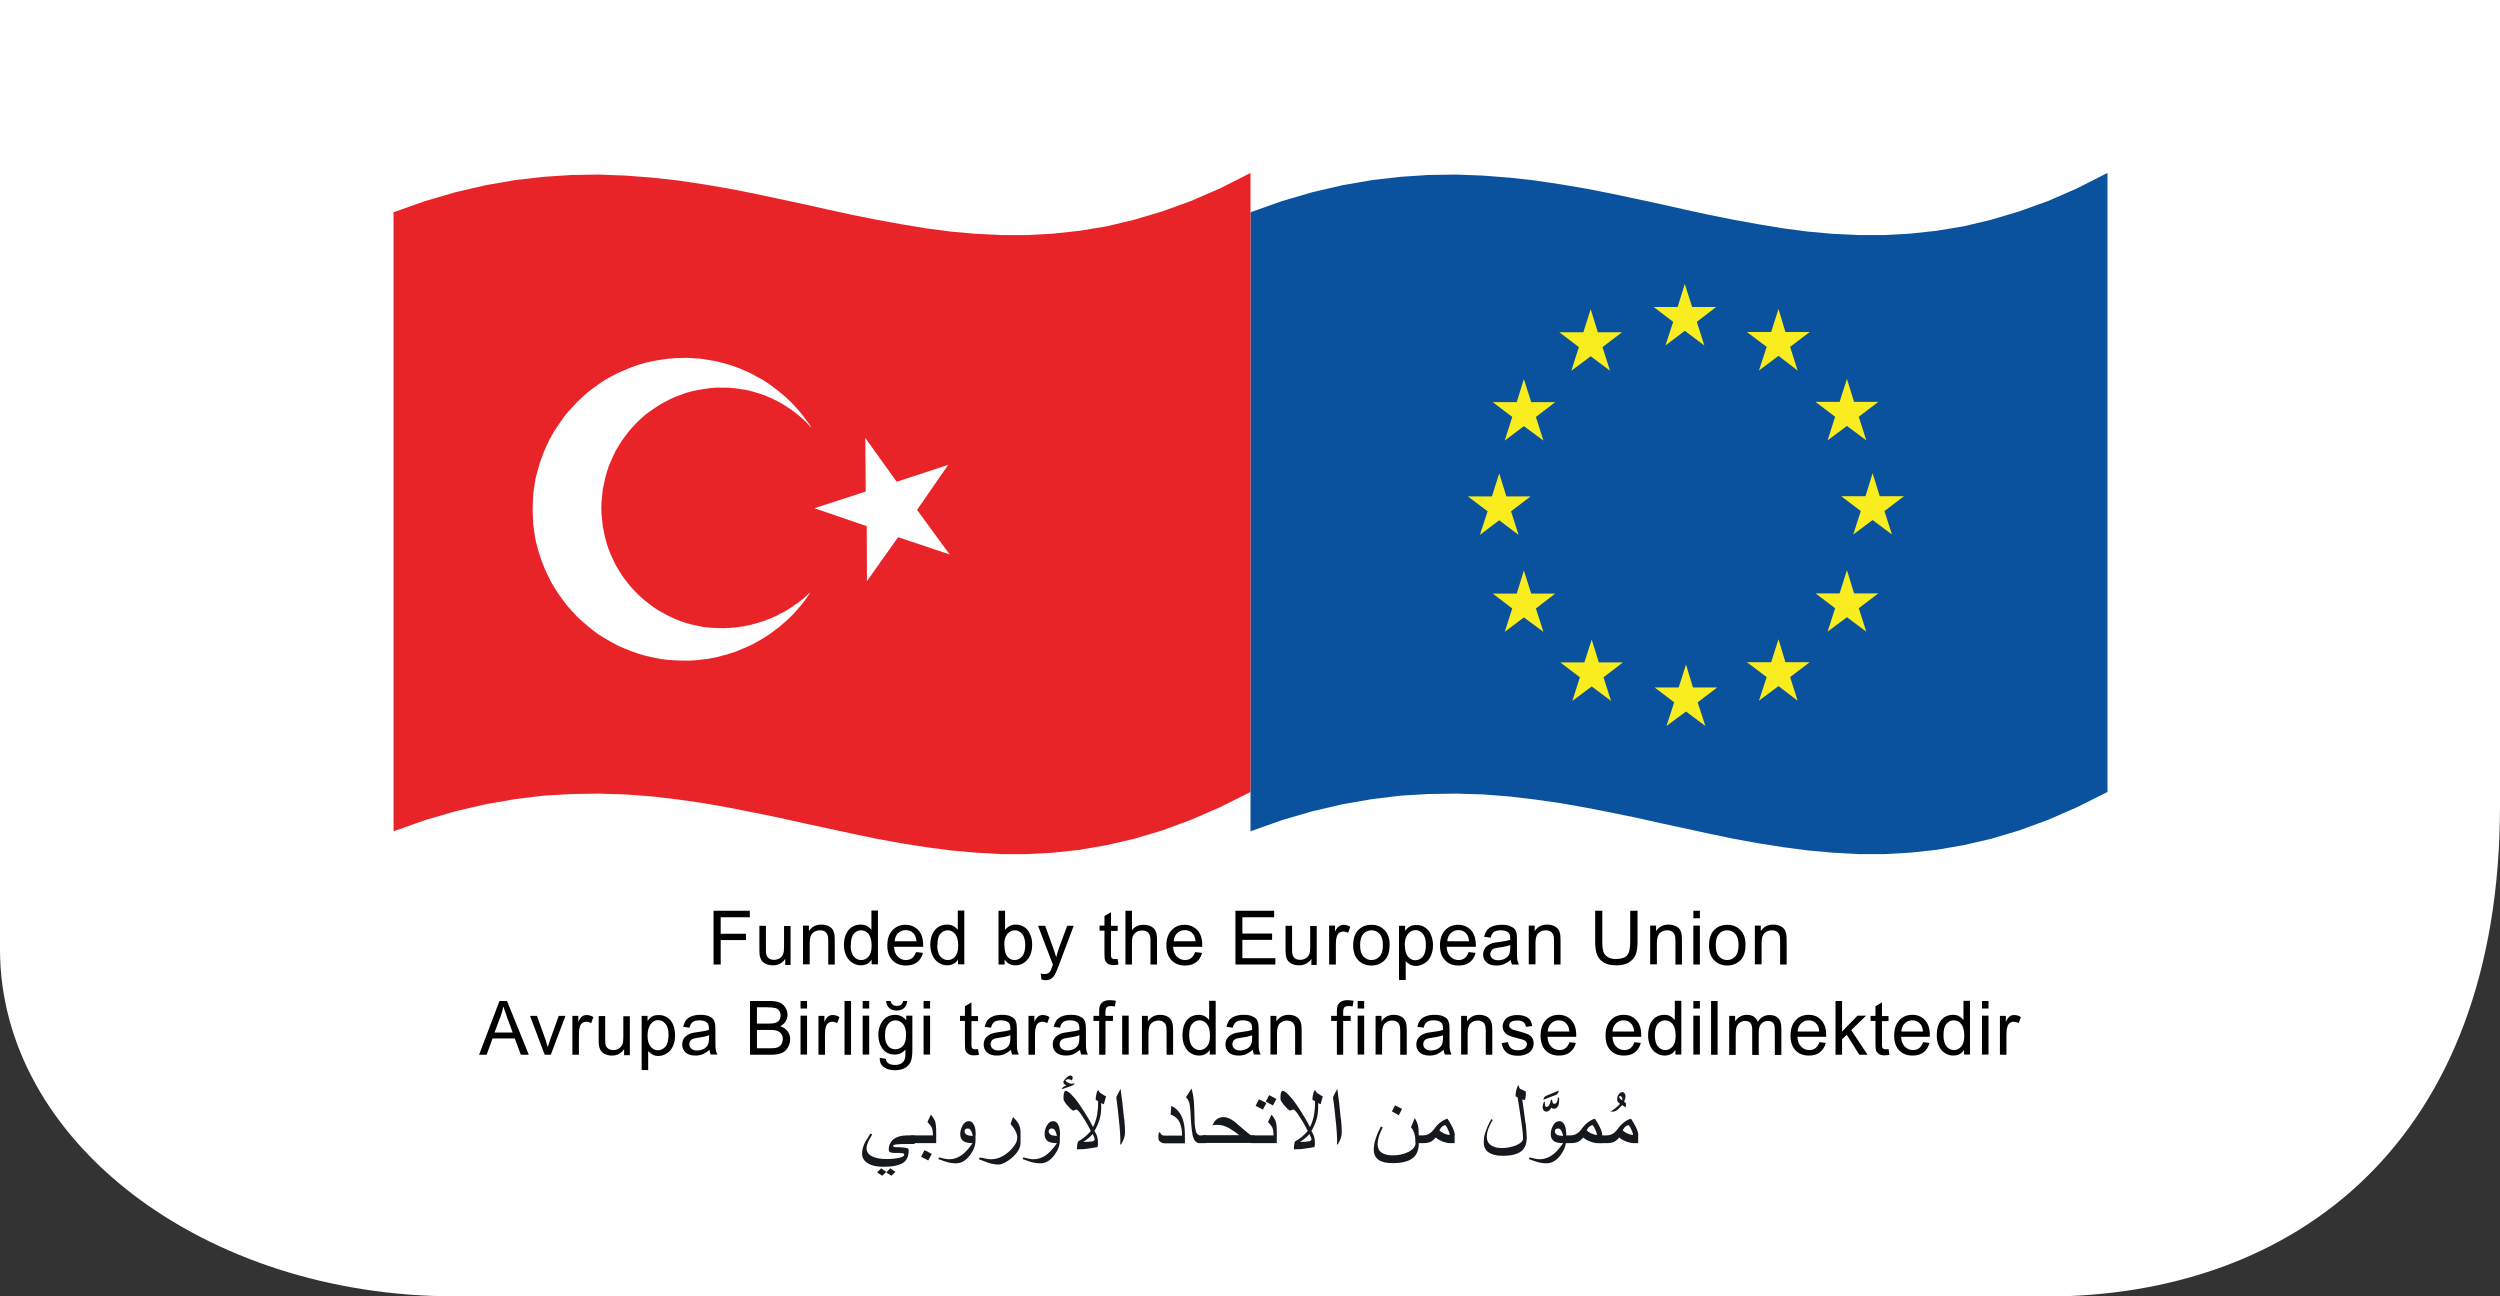<?xml version="1.0" encoding="UTF-8"?>
<svg id="Layer_2" data-name="Layer 2" xmlns="http://www.w3.org/2000/svg" viewBox="0 0 122.73 63.64">
  <rect x="0" y="0" width="122.73" height="63.64" fill="#333333" stroke="none"/>
  <defs>
    <style>
      .cls-1 {
        fill: #0a529d;
      }

      .cls-1, .cls-2, .cls-3, .cls-4 {
        fill-rule: evenodd;
      }

      .cls-1, .cls-2, .cls-3, .cls-4, .cls-5, .cls-6, .cls-7 {
        stroke-width: 0px;
      }

      .cls-2 {
        fill: #e92429;
      }

      .cls-3, .cls-7 {
        fill: #fff;
      }

      .cls-4 {
        fill: #f9ed1f;
      }

      .cls-6 {
        fill: #15181c;
      }
    </style>
  </defs>
  <g id="Layer_1-2" data-name="Layer 1">
    <path class="cls-7" d="M100.39,63.64H22.34c-12.34,0-22.34-7.63-22.34-17.04V0h122.73v39.53c0,16.48-10,24.12-22.34,24.12"/>
    <polygon class="cls-1" points="103.46 8.45 103.46 38.82 103.46 38.88 101.98 39.62 100.54 40.25 99.12 40.77 97.74 41.18 96.4 41.49 95.07 41.72 93.77 41.86 92.5 41.93 91.23 41.93 89.99 41.86 88.76 41.75 87.54 41.59 86.33 41.4 85.12 41.18 83.92 40.93 82.72 40.67 81.52 40.41 80.31 40.14 79.09 39.89 77.86 39.65 76.62 39.43 75.36 39.25 74.09 39.1 72.8 39 71.48 38.96 70.13 38.98 68.76 39.06 67.36 39.23 65.92 39.48 64.45 39.82 62.94 40.26 61.39 40.81 61.39 40.79 61.39 10.42 62.94 9.87 64.45 9.43 65.92 9.09 67.36 8.84 68.76 8.68 70.13 8.59 71.48 8.57 72.8 8.62 74.09 8.72 75.36 8.86 76.62 9.05 77.86 9.26 79.09 9.5 80.31 9.76 81.52 10.02 82.72 10.29 83.92 10.55 85.12 10.79 86.33 11.01 87.54 11.21 88.76 11.37 89.99 11.48 91.23 11.54 92.5 11.54 93.77 11.47 95.07 11.33 96.4 11.11 97.74 10.79 99.12 10.38 100.54 9.87 101.98 9.24 103.46 8.49 103.46 8.45"/>
    <polygon class="cls-4" points="83.07 15.07 84.25 15.07 83.3 15.8 83.67 16.96 82.71 16.24 81.76 16.96 82.14 15.8 81.18 15.07 82.36 15.07 82.71 13.94 83.07 15.07"/>
    <polygon class="cls-4" points="83.11 33.75 84.3 33.75 83.34 34.48 83.72 35.64 82.77 34.93 81.81 35.64 82.19 34.48 81.23 33.75 82.41 33.75 82.77 32.62 83.11 33.75"/>
    <polygon class="cls-4" points="87.65 32.51 88.84 32.51 87.88 33.24 88.25 34.4 87.31 33.68 86.35 34.4 86.73 33.24 85.76 32.51 86.95 32.51 87.31 31.38 87.65 32.51"/>
    <polygon class="cls-4" points="87.65 16.3 88.84 16.3 87.88 17.03 88.25 18.19 87.31 17.47 86.35 18.19 86.73 17.03 85.76 16.3 86.95 16.3 87.31 15.17 87.65 16.3"/>
    <polygon class="cls-4" points="91.02 19.73 92.21 19.73 91.25 20.46 91.62 21.62 90.67 20.91 89.72 21.62 90.09 20.46 89.13 19.73 90.31 19.73 90.67 18.6 91.02 19.73"/>
    <polygon class="cls-4" points="91.02 29.13 92.21 29.13 91.25 29.86 91.62 31.01 90.67 30.3 89.72 31.01 90.09 29.86 89.13 29.13 90.31 29.13 90.67 27.99 91.02 29.13"/>
    <polygon class="cls-4" points="92.28 24.36 93.47 24.36 92.51 25.09 92.88 26.24 91.93 25.53 90.98 26.24 91.35 25.09 90.39 24.36 91.58 24.36 91.93 23.23 92.28 24.36"/>
    <polygon class="cls-4" points="78.44 16.31 79.63 16.31 78.67 17.04 79.04 18.2 78.09 17.49 77.14 18.2 77.51 17.04 76.55 16.31 77.73 16.31 78.09 15.18 78.44 16.31"/>
    <polygon class="cls-4" points="75.17 19.74 76.35 19.74 75.4 20.47 75.77 21.63 74.81 20.92 73.87 21.63 74.24 20.47 73.28 19.74 74.46 19.74 74.81 18.61 75.17 19.74"/>
    <polygon class="cls-4" points="73.95 24.37 75.14 24.37 74.18 25.1 74.55 26.26 73.6 25.54 72.65 26.26 73.03 25.1 72.06 24.37 73.24 24.37 73.6 23.24 73.95 24.37"/>
    <polygon class="cls-4" points="75.17 29.14 76.35 29.14 75.4 29.87 75.77 31.02 74.81 30.31 73.87 31.02 74.24 29.87 73.28 29.14 74.46 29.14 74.81 28.01 75.17 29.14"/>
    <polygon class="cls-4" points="78.49 32.52 79.67 32.52 78.72 33.25 79.09 34.41 78.14 33.7 77.19 34.41 77.56 33.25 76.6 32.52 77.78 32.52 78.14 31.4 78.49 32.52"/>
    <polygon class="cls-2" points="61.39 8.45 61.39 38.82 61.39 38.88 59.91 39.62 58.46 40.25 57.05 40.77 55.67 41.18 54.33 41.49 53 41.72 51.7 41.86 50.42 41.93 49.16 41.93 47.92 41.86 46.69 41.75 45.47 41.59 44.26 41.4 43.05 41.18 41.85 40.93 40.65 40.67 39.44 40.41 38.23 40.14 37.01 39.89 35.79 39.65 34.55 39.43 33.29 39.25 32.02 39.1 30.72 39 29.4 38.96 28.06 38.98 26.69 39.06 25.29 39.23 23.85 39.48 22.38 39.82 20.87 40.26 19.32 40.81 19.32 40.79 19.32 10.42 20.87 9.87 22.38 9.43 23.85 9.09 25.29 8.84 26.69 8.68 28.06 8.59 29.4 8.57 30.72 8.62 32.02 8.72 33.29 8.86 34.55 9.05 35.79 9.26 37.01 9.5 38.23 9.76 39.44 10.02 40.65 10.29 41.85 10.55 43.05 10.79 44.26 11.01 45.47 11.21 46.69 11.37 47.92 11.48 49.16 11.54 50.42 11.54 51.7 11.47 53 11.33 54.33 11.11 55.67 10.79 57.05 10.38 58.46 9.87 59.91 9.24 61.39 8.49 61.39 8.45"/>
    <polygon class="cls-3" points="39.79 29.07 39.66 29.26 39.53 29.45 39.4 29.62 39.25 29.8 39.1 29.97 38.95 30.14 38.79 30.3 38.63 30.45 38.46 30.6 38.29 30.75 38.11 30.89 37.93 31.02 37.74 31.16 37.55 31.28 37.36 31.4 37.16 31.51 36.96 31.62 36.76 31.72 36.54 31.81 36.33 31.9 36.12 31.99 35.9 32.06 35.68 32.13 35.46 32.19 35.23 32.25 35 32.3 34.77 32.34 34.54 32.37 34.3 32.4 34.06 32.42 33.82 32.43 33.58 32.43 33.19 32.42 32.82 32.4 32.45 32.35 32.08 32.28 31.72 32.2 31.37 32.1 31.02 31.98 30.69 31.85 30.35 31.7 30.03 31.53 29.72 31.35 29.42 31.17 29.13 30.96 28.85 30.73 28.58 30.5 28.32 30.26 28.08 30 27.84 29.73 27.63 29.45 27.42 29.16 27.22 28.85 27.04 28.54 26.88 28.22 26.73 27.89 26.6 27.56 26.48 27.21 26.38 26.86 26.29 26.5 26.23 26.13 26.18 25.76 26.16 25.38 26.15 25 26.16 24.62 26.18 24.24 26.23 23.87 26.29 23.5 26.38 23.15 26.48 22.79 26.6 22.45 26.73 22.11 26.88 21.78 27.04 21.46 27.22 21.15 27.42 20.85 27.63 20.55 27.84 20.27 28.08 20.01 28.32 19.75 28.58 19.5 28.85 19.26 29.13 19.05 29.42 18.84 29.72 18.64 30.03 18.47 30.35 18.3 30.69 18.16 31.02 18.02 31.37 17.9 31.72 17.8 32.08 17.72 32.45 17.66 32.82 17.61 33.19 17.58 33.58 17.57 33.83 17.57 34.07 17.59 34.31 17.6 34.55 17.63 34.79 17.67 35.02 17.71 35.26 17.76 35.49 17.82 35.71 17.88 35.93 17.95 36.16 18.03 36.37 18.11 36.59 18.21 36.8 18.3 37.01 18.41 37.21 18.52 37.41 18.63 37.6 18.75 37.8 18.88 37.98 19.02 38.16 19.15 38.34 19.3 38.52 19.45 38.69 19.61 38.85 19.76 39.01 19.93 39.16 20.1 39.31 20.27 39.45 20.45 39.59 20.64 39.73 20.83 39.85 21.02 39.75 20.91 39.64 20.79 39.53 20.68 39.42 20.58 39.31 20.48 39.19 20.38 39.07 20.28 38.95 20.19 38.83 20.1 38.7 20.02 38.57 19.93 38.44 19.85 38.31 19.77 38.17 19.7 38.03 19.63 37.9 19.56 37.75 19.5 37.61 19.44 37.47 19.39 37.32 19.33 37.17 19.29 37.02 19.24 36.87 19.2 36.71 19.16 36.56 19.13 36.4 19.11 36.24 19.08 36.08 19.06 35.92 19.05 35.76 19.03 35.6 19.03 35.43 19.03 35.12 19.03 34.83 19.06 34.53 19.1 34.24 19.15 33.96 19.21 33.67 19.29 33.4 19.39 33.13 19.49 32.87 19.61 32.62 19.74 32.37 19.88 32.13 20.04 31.9 20.2 31.67 20.37 31.46 20.56 31.25 20.76 31.06 20.96 30.87 21.18 30.7 21.4 30.53 21.63 30.38 21.87 30.23 22.12 30.11 22.37 29.99 22.64 29.88 22.9 29.79 23.18 29.71 23.46 29.65 23.75 29.59 24.03 29.56 24.33 29.53 24.63 29.52 24.93 29.53 25.24 29.56 25.54 29.59 25.83 29.65 26.13 29.71 26.41 29.79 26.69 29.88 26.97 29.99 27.24 30.11 27.5 30.23 27.75 30.38 28 30.53 28.24 30.7 28.47 30.87 28.69 31.06 28.91 31.25 29.11 31.46 29.31 31.67 29.49 31.9 29.67 32.13 29.84 32.37 29.99 32.62 30.13 32.87 30.26 33.13 30.38 33.4 30.49 33.67 30.58 33.96 30.66 34.24 30.72 34.53 30.78 34.83 30.81 35.12 30.83 35.43 30.84 35.59 30.84 35.74 30.83 35.89 30.82 36.05 30.81 36.2 30.79 36.34 30.77 36.5 30.75 36.64 30.72 36.79 30.69 36.94 30.65 37.09 30.61 37.23 30.57 37.38 30.52 37.52 30.48 37.66 30.42 37.8 30.37 37.94 30.31 38.08 30.25 38.21 30.18 38.34 30.11 38.48 30.04 38.61 29.97 38.73 29.89 38.86 29.81 38.98 29.72 39.11 29.64 39.23 29.55 39.34 29.46 39.46 29.37 39.57 29.27 39.68 29.17 39.79 29.07"/>
    <polygon class="cls-3" points="44.02 23.65 46.55 22.82 45.02 25.03 46.62 27.22 44.09 26.37 42.56 28.53 42.55 25.83 39.98 24.95 42.5 24.13 42.48 21.5 44.02 23.65"/>
    <g>
      <polygon class="cls-5" points="35.03 47.35 35.03 44.71 36.81 44.71 36.81 45.03 35.38 45.03 35.38 45.84 36.62 45.84 36.62 46.15 35.38 46.15 35.38 47.35 35.03 47.35"/>
      <g>
        <path class="cls-5" d="M38.55,47.35v-.28c-.15.22-.35.32-.61.32-.11,0-.22-.02-.32-.06-.1-.04-.17-.1-.22-.16-.05-.07-.08-.15-.1-.24-.01-.06-.02-.16-.02-.3v-1.18h.32v1.06c0,.17,0,.28.02.34.02.09.06.15.13.2.07.05.15.07.24.07s.19-.02.27-.07c.09-.05.15-.12.18-.2.04-.09.05-.21.05-.37v-1.02h.32v1.91h-.29Z"/>
        <path class="cls-5" d="M39.42,47.35v-1.91h.29v.27c.14-.21.34-.32.61-.32.12,0,.22.02.32.06.1.04.17.1.22.16.05.07.08.15.1.24.01.06.02.17.02.32v1.18h-.32v-1.16c0-.13-.01-.23-.04-.3-.03-.07-.07-.12-.13-.16-.06-.04-.14-.06-.23-.06-.14,0-.26.04-.36.13-.1.09-.15.25-.15.5v1.04h-.32Z"/>
        <path class="cls-5" d="M42.79,47.35v-.24c-.12.19-.3.28-.53.28-.15,0-.29-.04-.42-.13-.13-.08-.23-.2-.3-.35-.07-.15-.11-.32-.11-.52s.03-.36.1-.52.16-.27.29-.36c.13-.08.27-.12.43-.12.12,0,.22.02.31.07.09.05.16.11.22.19v-.95h.32v2.64h-.3ZM41.76,46.4c0,.24.05.43.15.55.1.12.22.18.37.18s.26-.06.36-.17c.1-.12.15-.29.15-.53,0-.26-.05-.45-.15-.58-.1-.12-.23-.18-.37-.18s-.26.06-.36.18c-.1.12-.14.3-.14.56"/>
        <path class="cls-5" d="M44.98,46.74l.33.04c-.05.2-.15.35-.29.46-.14.11-.33.16-.55.16-.28,0-.5-.09-.66-.26-.16-.17-.25-.41-.25-.72s.08-.57.25-.75c.17-.18.38-.27.64-.27s.46.09.63.26c.16.17.24.42.24.73,0,.02,0,.05,0,.09h-1.43c.01.21.07.37.18.48.11.11.24.17.4.17.12,0,.22-.03.3-.09.08-.06.15-.16.2-.3M43.92,46.21h1.07c-.01-.16-.06-.28-.12-.36-.1-.13-.24-.19-.4-.19-.15,0-.27.05-.38.15-.1.1-.16.23-.17.4"/>
        <path class="cls-5" d="M47.03,47.35v-.24c-.12.19-.3.28-.53.28-.15,0-.29-.04-.42-.13-.13-.08-.23-.2-.3-.35-.07-.15-.11-.32-.11-.52s.03-.36.1-.52.16-.27.29-.36c.13-.08.27-.12.43-.12.12,0,.22.02.31.07.09.05.16.11.22.19v-.95h.32v2.64h-.3ZM46.01,46.4c0,.24.05.43.15.55.1.12.22.18.37.18s.26-.06.36-.17c.1-.12.15-.29.15-.53,0-.26-.05-.45-.15-.58-.1-.12-.23-.18-.37-.18s-.26.06-.36.18c-.1.12-.14.3-.14.56"/>
        <path class="cls-5" d="M49.32,47.35h-.3v-2.64h.32v.94c.14-.17.31-.26.52-.26.12,0,.23.02.33.07s.19.11.26.2c.07.09.12.19.16.31.04.12.06.25.06.39,0,.33-.08.58-.24.76-.16.18-.36.27-.58.27s-.4-.09-.53-.28v.24ZM49.31,46.38c0,.23.03.39.09.5.1.17.24.25.41.25.14,0,.26-.06.37-.18.1-.12.15-.31.15-.55s-.05-.43-.15-.55c-.1-.12-.22-.18-.36-.18s-.26.06-.37.18c-.1.12-.15.3-.15.53"/>
        <path class="cls-5" d="M51.13,48.09l-.04-.3c.07.02.13.03.19.03.07,0,.13-.01.17-.04.04-.02.08-.06.11-.1.02-.03.05-.11.1-.24,0-.02.02-.04.03-.08l-.73-1.91h.35l.4,1.11c.05.14.1.29.14.44.04-.15.08-.29.13-.44l.41-1.11h.32l-.73,1.94c-.08.21-.14.35-.18.43-.06.11-.12.18-.2.23-.07.05-.16.07-.27.07-.06,0-.13-.01-.21-.04"/>
        <path class="cls-5" d="M54.86,47.06l.05.29c-.09.02-.17.03-.24.03-.12,0-.21-.02-.27-.06-.06-.04-.11-.09-.14-.15-.03-.06-.04-.19-.04-.38v-1.1h-.24v-.25h.24v-.47l.32-.19v.67h.33v.25h-.33v1.12c0,.09,0,.15.02.18.01.03.03.05.06.06.03.02.06.02.11.02.04,0,.08,0,.14-.01"/>
        <path class="cls-5" d="M55.25,47.35v-2.64h.32v.95c.15-.18.34-.26.57-.26.14,0,.26.03.37.08.1.06.18.13.22.23.05.1.07.24.07.43v1.21h-.32v-1.21c0-.16-.04-.28-.11-.35-.07-.07-.17-.11-.3-.11-.1,0-.19.02-.27.07-.08.05-.14.12-.18.2s-.05.2-.05.35v1.05h-.32Z"/>
        <path class="cls-5" d="M58.68,46.74l.33.04c-.05.2-.15.35-.29.46-.14.11-.33.16-.55.16-.28,0-.5-.09-.66-.26-.16-.17-.25-.41-.25-.72s.08-.57.25-.75c.17-.18.38-.27.64-.27s.46.09.63.26c.16.17.24.42.24.73,0,.02,0,.05,0,.09h-1.43c.01.21.07.37.18.48.11.11.24.17.4.17.12,0,.22-.03.3-.09.08-.06.15-.16.2-.3M57.62,46.21h1.07c-.01-.16-.06-.28-.12-.36-.1-.13-.24-.19-.4-.19-.15,0-.27.05-.38.15-.1.1-.16.23-.17.4"/>
        <polygon class="cls-5" points="60.65 47.35 60.65 44.71 62.55 44.71 62.55 45.03 60.99 45.03 60.99 45.83 62.45 45.83 62.45 46.14 60.99 46.14 60.99 47.04 62.61 47.04 62.61 47.35 60.65 47.35"/>
        <path class="cls-5" d="M64.38,47.35v-.28c-.15.22-.35.32-.61.32-.11,0-.22-.02-.32-.06-.1-.04-.17-.1-.22-.16-.05-.07-.08-.15-.1-.24-.01-.06-.02-.16-.02-.3v-1.18h.32v1.06c0,.17,0,.28.02.34.02.09.06.15.13.2.07.05.15.07.24.07s.19-.02.27-.07c.09-.05.15-.12.18-.2.04-.09.05-.21.05-.37v-1.02h.32v1.91h-.29Z"/>
        <path class="cls-5" d="M65.25,47.35v-1.91h.29v.29c.07-.14.14-.23.21-.27s.13-.06.21-.06c.11,0,.22.03.33.1l-.11.3c-.08-.05-.16-.07-.24-.07-.07,0-.13.02-.19.06-.06.04-.1.1-.12.18-.04.12-.05.24-.05.38v1h-.32Z"/>
        <path class="cls-5" d="M66.43,46.4c0-.35.1-.62.3-.79.16-.14.36-.21.6-.21.26,0,.48.09.64.26.17.17.25.41.25.71,0,.25-.04.44-.11.58-.07.14-.18.25-.32.33-.14.08-.29.12-.46.12-.27,0-.48-.09-.65-.26-.17-.17-.25-.42-.25-.74M66.77,46.4c0,.24.05.43.16.55.11.12.24.18.4.18s.29-.06.4-.18c.11-.12.16-.31.16-.56,0-.24-.05-.42-.16-.54-.11-.12-.24-.18-.4-.18s-.3.06-.4.18c-.11.12-.16.3-.16.55"/>
        <path class="cls-5" d="M68.68,48.09v-2.64h.3v.25c.07-.1.15-.17.24-.22.09-.05.19-.07.32-.07.16,0,.31.04.43.13.12.08.22.2.28.36.06.15.1.32.1.5,0,.2-.04.37-.11.53-.07.16-.17.28-.31.36-.13.08-.27.13-.42.13-.11,0-.2-.02-.29-.07-.09-.05-.16-.1-.21-.17v.93h-.32ZM68.97,46.41c0,.25.05.43.15.55.1.12.22.18.36.18s.27-.06.37-.18c.1-.12.15-.31.15-.57s-.05-.43-.15-.55c-.1-.12-.22-.18-.36-.18s-.26.06-.37.19c-.11.13-.16.32-.16.56"/>
        <path class="cls-5" d="M72.11,46.74l.33.04c-.05.2-.15.35-.29.46-.14.11-.33.16-.55.16-.28,0-.5-.09-.66-.26-.16-.17-.25-.41-.25-.72s.08-.57.25-.75c.17-.18.38-.27.64-.27s.46.09.63.26c.16.17.24.42.24.73,0,.02,0,.05,0,.09h-1.43c.01.21.07.37.18.48.11.11.24.17.4.17.12,0,.22-.03.3-.09.08-.06.15-.16.2-.3M71.05,46.21h1.07c-.01-.16-.06-.28-.12-.36-.1-.13-.24-.19-.4-.19-.15,0-.27.05-.38.15-.1.1-.16.23-.17.4"/>
        <path class="cls-5" d="M74.17,47.12c-.12.1-.24.17-.35.22-.11.04-.23.06-.36.06-.21,0-.37-.05-.48-.15-.11-.1-.17-.23-.17-.39,0-.09.02-.18.06-.26.04-.08.1-.14.17-.19.07-.05.15-.08.23-.11.06-.02.16-.03.29-.05.26-.03.45-.07.58-.11,0-.04,0-.07,0-.08,0-.13-.03-.23-.09-.28-.08-.07-.21-.11-.37-.11-.15,0-.26.03-.34.08-.07.05-.13.15-.16.28l-.32-.04c.03-.14.08-.24.14-.33.07-.08.16-.15.29-.19.12-.05.27-.07.43-.07s.3.02.4.06c.1.04.18.09.23.14.05.06.08.13.1.22.01.06.02.16.02.3v.43c0,.3,0,.49.02.57.01.08.04.16.08.23h-.34c-.03-.07-.06-.15-.06-.24M74.15,46.39c-.12.05-.29.09-.53.12-.13.02-.23.04-.28.06-.06.02-.1.06-.13.11-.03.05-.05.1-.05.15,0,.09.03.16.1.22.07.06.16.09.29.09s.24-.03.33-.08c.1-.05.17-.13.21-.22.03-.07.05-.18.05-.32v-.12Z"/>
        <path class="cls-5" d="M75.05,47.35v-1.91h.29v.27c.14-.21.34-.32.61-.32.12,0,.22.02.32.06.1.04.17.1.22.16.05.07.08.15.1.24.01.06.02.17.02.32v1.18h-.32v-1.16c0-.13-.01-.23-.04-.3-.03-.07-.07-.12-.13-.16-.06-.04-.14-.06-.23-.06-.14,0-.26.04-.36.13-.1.09-.15.25-.15.5v1.04h-.32Z"/>
        <path class="cls-5" d="M80.04,44.71h.35v1.52c0,.27-.03.48-.09.63-.06.16-.17.28-.32.38-.16.1-.36.15-.62.15s-.45-.04-.61-.13c-.16-.09-.27-.21-.34-.37-.07-.16-.1-.38-.1-.66v-1.52h.35v1.52c0,.23.02.4.06.51.04.11.12.19.22.25.1.06.23.09.38.09.26,0,.44-.06.55-.17.11-.12.16-.34.16-.67v-1.52Z"/>
        <path class="cls-5" d="M81.01,47.35v-1.91h.29v.27c.14-.21.34-.32.61-.32.12,0,.22.02.32.06.1.04.17.1.22.16.05.07.08.15.1.24.01.06.02.17.02.32v1.18h-.32v-1.16c0-.13-.01-.23-.04-.3-.03-.07-.07-.12-.13-.16-.06-.04-.14-.06-.23-.06-.14,0-.26.04-.36.13-.1.09-.15.25-.15.5v1.04h-.32Z"/>
        <path class="cls-5" d="M83.13,44.71h.32v.37h-.32v-.37ZM83.13,45.44h.32v1.91h-.32v-1.91Z"/>
        <path class="cls-5" d="M83.9,46.4c0-.35.1-.62.3-.79.16-.14.36-.21.6-.21.26,0,.48.09.64.26.17.17.25.41.25.71,0,.25-.04.44-.11.58-.07.14-.18.25-.32.33-.14.08-.29.12-.46.12-.27,0-.48-.09-.65-.26-.17-.17-.25-.42-.25-.74M84.23,46.4c0,.24.05.43.16.55.11.12.24.18.4.18s.29-.06.4-.18c.11-.12.16-.31.16-.56,0-.24-.05-.42-.16-.54-.11-.12-.24-.18-.4-.18s-.3.06-.4.18c-.11.12-.16.3-.16.55"/>
        <path class="cls-5" d="M86.15,47.35v-1.91h.29v.27c.14-.21.34-.32.61-.32.12,0,.22.02.32.06.1.04.17.1.22.16.05.07.08.15.1.24.01.06.02.17.02.32v1.18h-.32v-1.16c0-.13-.01-.23-.04-.3-.03-.07-.07-.12-.13-.16-.06-.04-.14-.06-.23-.06-.14,0-.26.04-.36.13-.1.09-.15.25-.15.5v1.04h-.32Z"/>
        <path class="cls-5" d="M23.52,51.78l1-2.64h.37l1.07,2.64h-.39l-.3-.8h-1.09l-.29.8h-.37ZM24.28,50.69h.89l-.27-.73c-.08-.22-.14-.4-.19-.55-.03.17-.08.34-.14.5l-.29.77Z"/>
        <path class="cls-5" d="M26.74,51.78l-.72-1.91h.34l.41,1.14c.04.12.08.25.12.39.03-.1.07-.22.12-.36l.42-1.17h.33l-.72,1.91h-.3Z"/>
        <path class="cls-5" d="M28.1,51.78v-1.91h.29v.29c.07-.14.14-.23.2-.27.06-.04.13-.06.21-.06.11,0,.22.03.33.1l-.11.3c-.08-.05-.16-.07-.24-.07-.07,0-.13.02-.19.06-.06.04-.1.1-.12.18-.04.12-.05.24-.05.38v1h-.32Z"/>
        <path class="cls-5" d="M30.64,51.78v-.28c-.15.22-.35.32-.6.32-.11,0-.22-.02-.31-.06-.1-.04-.17-.1-.22-.16-.05-.07-.08-.15-.1-.24-.01-.06-.02-.16-.02-.3v-1.18h.32v1.06c0,.17,0,.28.02.34.02.09.06.15.13.2.07.05.15.07.24.07s.19-.02.27-.07c.08-.05.14-.12.18-.2.04-.09.05-.21.05-.37v-1.02h.32v1.91h-.29Z"/>
        <path class="cls-5" d="M31.5,52.51v-2.64h.29v.25c.07-.1.15-.17.23-.22.09-.05.19-.07.32-.07.16,0,.3.04.43.13.12.08.22.2.28.36.06.15.09.32.09.5,0,.2-.03.37-.1.53-.07.16-.17.28-.3.36-.13.08-.27.13-.42.13-.11,0-.2-.02-.29-.07-.08-.05-.15-.1-.21-.17v.93h-.32ZM31.79,50.83c0,.25.05.43.15.55.1.12.22.18.36.18s.26-.06.37-.18c.1-.12.15-.31.15-.57s-.05-.43-.15-.55c-.1-.12-.22-.18-.36-.18s-.26.06-.36.19c-.1.13-.16.32-.16.56"/>
        <path class="cls-5" d="M34.83,51.54c-.12.1-.23.17-.34.22-.11.04-.23.06-.35.06-.21,0-.37-.05-.48-.15-.11-.1-.17-.23-.17-.39,0-.09.02-.18.06-.26.04-.08.1-.14.17-.19.07-.05.15-.08.23-.11.06-.02.16-.03.28-.05.26-.03.45-.07.57-.11,0-.04,0-.07,0-.08,0-.13-.03-.23-.09-.28-.08-.07-.2-.11-.37-.11-.15,0-.26.03-.33.08-.07.05-.13.15-.16.28l-.31-.04c.03-.14.08-.24.14-.33.07-.08.16-.15.28-.19.12-.05.27-.07.43-.07s.29.02.39.06c.1.04.18.09.22.14.05.06.08.13.1.22.01.06.02.16.02.3v.43c0,.3,0,.49.02.57.01.08.04.16.08.23h-.33c-.03-.07-.05-.15-.06-.24M34.81,50.82c-.12.05-.29.09-.52.12-.13.02-.23.04-.28.06-.05.02-.1.06-.13.11-.03.05-.04.1-.04.15,0,.09.03.16.1.22.06.06.16.09.28.09s.23-.03.33-.08c.1-.05.17-.13.21-.22.03-.07.05-.18.05-.32v-.12Z"/>
        <path class="cls-5" d="M36.82,51.78v-2.64h.98c.2,0,.36.03.48.08.12.05.21.14.28.25.07.11.1.23.1.35,0,.11-.03.22-.09.32-.06.1-.15.18-.27.24.16.05.28.13.36.24.09.11.13.25.13.4,0,.12-.03.24-.08.34-.05.11-.12.19-.19.25-.08.06-.17.1-.29.13-.11.03-.26.04-.42.04h-1ZM37.16,50.25h.56c.15,0,.26-.01.33-.03.09-.03.15-.07.2-.13.04-.06.07-.14.07-.23,0-.09-.02-.16-.06-.23-.04-.07-.1-.11-.18-.14-.08-.02-.21-.04-.4-.04h-.52v.8ZM37.16,51.46h.65c.11,0,.19,0,.24-.01.08-.01.15-.04.2-.07.05-.03.1-.08.13-.15.03-.06.05-.14.05-.22,0-.1-.02-.18-.08-.26-.05-.07-.12-.12-.21-.15-.09-.03-.22-.04-.38-.04h-.6v.91Z"/>
        <path class="cls-5" d="M39.3,49.14h.32v.37h-.32v-.37ZM39.3,49.86h.32v1.91h-.32v-1.91Z"/>
        <path class="cls-5" d="M40.18,51.78v-1.91h.29v.29c.07-.14.14-.23.2-.27.06-.04.13-.06.21-.06.11,0,.22.03.33.1l-.11.3c-.08-.05-.16-.07-.24-.07-.07,0-.13.02-.19.06-.06.04-.1.1-.12.18-.04.12-.05.24-.05.38v1h-.32Z"/>
        <rect class="cls-5" x="41.46" y="49.14" width=".32" height="2.64"/>
        <path class="cls-5" d="M42.35,49.14h.32v.37h-.32v-.37ZM42.35,49.86h.32v1.91h-.32v-1.91Z"/>
        <path class="cls-5" d="M43.18,51.93l.31.05c.01.1.05.17.11.21.08.06.19.09.33.09.15,0,.26-.03.34-.09.08-.06.14-.14.16-.25.02-.07.02-.2.02-.42-.14.17-.31.25-.52.25-.26,0-.46-.09-.6-.28-.14-.19-.21-.42-.21-.68,0-.18.03-.35.1-.5.07-.15.16-.27.28-.36.12-.08.27-.13.44-.13.22,0,.41.09.55.27v-.23h.3v1.65c0,.3-.03.51-.09.63-.06.12-.15.22-.28.29-.13.07-.29.11-.48.11-.23,0-.41-.05-.55-.15s-.21-.26-.2-.46M43.44,50.79c0,.25.05.43.15.55.1.12.22.17.37.17s.27-.06.37-.17c.1-.11.15-.29.15-.54s-.05-.41-.15-.53c-.1-.12-.23-.18-.37-.18s-.26.06-.36.18c-.1.12-.15.29-.15.52M44.32,49.14h.22c-.02.15-.07.27-.16.35-.09.08-.21.12-.36.12s-.27-.04-.36-.12c-.09-.08-.15-.2-.16-.35h.22c.02.08.05.14.1.18.05.04.12.06.2.06.1,0,.17-.02.22-.06.05-.04.08-.1.1-.18"/>
        <path class="cls-5" d="M45.34,49.14h.32v.37h-.32v-.37ZM45.34,49.86h.32v1.91h-.32v-1.91Z"/>
        <path class="cls-5" d="M48.01,51.49l.05.29c-.09.02-.17.03-.24.03-.12,0-.21-.02-.27-.06-.06-.04-.11-.09-.14-.15-.03-.06-.04-.19-.04-.38v-1.1h-.24v-.25h.24v-.47l.32-.19v.67h.32v.25h-.32v1.12c0,.09,0,.15.02.18.01.03.03.05.06.06.03.02.06.02.11.02.04,0,.08,0,.14-.01"/>
        <path class="cls-5" d="M49.63,51.54c-.12.1-.23.17-.34.22-.11.04-.23.06-.35.06-.21,0-.37-.05-.48-.15-.11-.1-.17-.23-.17-.39,0-.09.02-.18.06-.26.04-.08.1-.14.17-.19.07-.05.15-.08.23-.11.06-.02.16-.03.28-.05.26-.03.45-.07.57-.11,0-.04,0-.07,0-.08,0-.13-.03-.23-.09-.28-.08-.07-.2-.11-.37-.11-.15,0-.26.03-.33.08-.07.05-.13.15-.16.28l-.31-.04c.03-.14.08-.24.14-.33.07-.08.16-.15.28-.19.12-.05.27-.07.43-.07s.29.02.39.06c.1.04.18.09.22.14.05.06.08.13.1.22.01.06.02.16.02.3v.43c0,.3,0,.49.02.57.01.08.04.16.08.23h-.33c-.03-.07-.05-.15-.06-.24M49.6,50.82c-.12.05-.29.09-.52.12-.13.02-.23.04-.28.06-.05.02-.1.06-.13.11-.03.05-.04.1-.04.15,0,.09.03.16.1.22.06.06.16.09.28.09s.23-.03.33-.08c.1-.05.17-.13.21-.22.03-.07.05-.18.05-.32v-.12Z"/>
        <path class="cls-5" d="M50.49,51.78v-1.91h.29v.29c.07-.14.14-.23.2-.27.06-.04.13-.06.21-.06.11,0,.22.03.33.1l-.11.3c-.08-.05-.16-.07-.24-.07-.07,0-.13.02-.19.06-.06.04-.1.1-.12.18-.04.12-.05.24-.05.38v1h-.32Z"/>
        <path class="cls-5" d="M53.02,51.54c-.12.1-.23.17-.34.22-.11.04-.23.06-.35.06-.21,0-.37-.05-.48-.15-.11-.1-.17-.23-.17-.39,0-.09.02-.18.06-.26.04-.08.1-.14.17-.19.07-.05.15-.08.23-.11.06-.02.16-.03.28-.05.26-.03.45-.07.57-.11,0-.04,0-.07,0-.08,0-.13-.03-.23-.09-.28-.08-.07-.2-.11-.37-.11-.15,0-.26.03-.33.08-.07.05-.13.15-.16.28l-.31-.04c.03-.14.08-.24.14-.33.07-.08.16-.15.28-.19.12-.05.27-.07.43-.07s.29.02.39.06c.1.04.18.09.22.14.05.06.08.13.1.22.01.06.02.16.02.3v.43c0,.3,0,.49.02.57.01.08.04.16.08.23h-.33c-.03-.07-.05-.15-.06-.24M52.99,50.82c-.12.05-.29.09-.52.12-.13.02-.23.04-.28.06-.05.02-.1.06-.13.11-.03.05-.04.1-.04.15,0,.09.03.16.1.22.06.06.16.09.28.09s.23-.03.33-.08c.1-.05.17-.13.21-.22.03-.07.05-.18.05-.32v-.12Z"/>
        <path class="cls-5" d="M53.96,51.78v-1.66h-.28v-.25h.28v-.2c0-.13.01-.22.03-.29.03-.08.09-.15.16-.2.08-.05.19-.08.33-.08.09,0,.19.01.3.03l-.05.28c-.07-.01-.13-.02-.19-.02-.1,0-.17.02-.21.06-.04.04-.06.12-.06.24v.18h.37v.25h-.37v1.66h-.32Z"/>
        <rect class="cls-5" x="55.09" y="49.86" width=".32" height="1.91"/>
        <path class="cls-5" d="M56.06,51.78v-1.91h.29v.27c.14-.21.34-.32.6-.32.11,0,.22.02.31.06.1.04.17.1.21.16.05.07.08.15.1.24.01.06.02.17.02.32v1.18h-.32v-1.16c0-.13-.01-.23-.04-.3-.02-.07-.07-.12-.13-.16-.06-.04-.14-.06-.22-.06-.14,0-.25.04-.35.13-.1.09-.15.25-.15.5v1.04h-.32Z"/>
        <path class="cls-5" d="M59.39,51.78v-.24c-.12.19-.3.28-.53.28-.15,0-.29-.04-.42-.13-.13-.08-.22-.2-.29-.35-.07-.15-.1-.32-.1-.52s.03-.36.09-.52c.06-.16.16-.27.28-.36.13-.08.27-.12.42-.12.11,0,.22.02.3.07.09.05.16.11.22.19v-.95h.32v2.64h-.3ZM58.38,50.82c0,.24.05.43.15.55.1.12.22.18.36.18s.26-.06.36-.17c.1-.12.15-.29.15-.53,0-.26-.05-.45-.15-.58-.1-.12-.22-.18-.37-.18s-.26.06-.36.18c-.1.12-.14.3-.14.56"/>
        <path class="cls-5" d="M61.5,51.54c-.12.1-.23.17-.34.22-.11.04-.23.06-.35.06-.21,0-.37-.05-.48-.15-.11-.1-.17-.23-.17-.39,0-.09.02-.18.06-.26.04-.08.1-.14.17-.19.07-.05.15-.08.23-.11.06-.02.16-.03.28-.05.26-.03.45-.07.57-.11,0-.04,0-.07,0-.08,0-.13-.03-.23-.09-.28-.08-.07-.2-.11-.37-.11-.15,0-.26.03-.33.08-.07.05-.13.15-.16.28l-.31-.04c.03-.14.08-.24.14-.33.07-.08.16-.15.28-.19.12-.05.27-.07.43-.07s.29.02.39.06c.1.04.18.09.22.14.05.06.08.13.1.22.01.06.02.16.02.3v.43c0,.3,0,.49.02.57.01.08.04.16.08.23h-.33c-.03-.07-.05-.15-.06-.24M61.47,50.82c-.12.05-.29.09-.52.12-.13.02-.23.04-.28.06-.05.02-.1.06-.13.11-.03.05-.04.1-.04.15,0,.09.03.16.1.22.06.06.16.09.28.09s.23-.03.33-.08c.1-.05.17-.13.21-.22.03-.07.05-.18.05-.32v-.12Z"/>
        <path class="cls-5" d="M62.37,51.78v-1.91h.29v.27c.14-.21.34-.32.6-.32.11,0,.22.02.31.06.1.04.17.1.21.16.05.07.08.15.1.24.01.06.02.17.02.32v1.18h-.32v-1.16c0-.13-.01-.23-.04-.3-.02-.07-.07-.12-.13-.16-.06-.04-.14-.06-.22-.06-.14,0-.25.04-.35.13-.1.09-.15.25-.15.5v1.04h-.32Z"/>
        <path class="cls-5" d="M65.63,51.78v-1.66h-.28v-.25h.28v-.2c0-.13.01-.22.03-.29.03-.08.09-.15.16-.2.08-.05.19-.08.33-.08.09,0,.19.01.3.03l-.05.28c-.07-.01-.13-.02-.19-.02-.1,0-.17.02-.21.06-.04.04-.06.12-.06.24v.18h.37v.25h-.37v1.66h-.32Z"/>
        <path class="cls-5" d="M66.65,49.14h.32v.37h-.32v-.37ZM66.65,49.86h.32v1.91h-.32v-1.91Z"/>
        <path class="cls-5" d="M67.53,51.78v-1.91h.29v.27c.14-.21.34-.32.6-.32.11,0,.22.02.31.06.1.04.17.1.21.16.05.07.08.15.1.24.01.06.02.17.02.32v1.18h-.32v-1.16c0-.13-.01-.23-.04-.3-.02-.07-.07-.12-.13-.16-.06-.04-.14-.06-.22-.06-.14,0-.25.04-.35.13-.1.09-.15.25-.15.5v1.04h-.32Z"/>
        <path class="cls-5" d="M70.87,51.54c-.12.1-.23.17-.34.22-.11.04-.23.06-.35.06-.21,0-.37-.05-.48-.15-.11-.1-.17-.23-.17-.39,0-.09.02-.18.06-.26.04-.08.1-.14.17-.19.07-.05.15-.08.23-.11.06-.02.16-.03.28-.05.26-.03.45-.07.57-.11,0-.04,0-.07,0-.08,0-.13-.03-.23-.09-.28-.08-.07-.2-.11-.37-.11-.15,0-.26.03-.33.08-.07.05-.13.15-.16.28l-.31-.04c.03-.14.08-.24.14-.33.07-.08.16-.15.28-.19.12-.05.27-.07.43-.07s.29.02.39.06c.1.04.18.09.22.14.05.06.08.13.1.22.01.06.02.16.02.3v.43c0,.3,0,.49.02.57.01.08.04.16.08.23h-.33c-.03-.07-.05-.15-.06-.24M70.84,50.82c-.12.05-.29.09-.52.12-.13.02-.23.04-.28.06-.05.02-.1.06-.13.11-.03.05-.04.1-.04.15,0,.09.03.16.1.22.06.06.16.09.28.09s.23-.03.33-.08c.1-.05.17-.13.21-.22.03-.07.05-.18.05-.32v-.12Z"/>
        <path class="cls-5" d="M71.73,51.78v-1.91h.29v.27c.14-.21.34-.32.6-.32.11,0,.22.02.31.06.1.04.17.1.21.16.05.07.08.15.1.24.01.06.02.17.02.32v1.18h-.32v-1.16c0-.13-.01-.23-.04-.3-.02-.07-.07-.12-.13-.16-.06-.04-.14-.06-.22-.06-.14,0-.25.04-.35.13-.1.09-.15.25-.15.5v1.04h-.32Z"/>
        <path class="cls-5" d="M73.71,51.21l.32-.05c.02.13.07.23.15.3.08.07.2.1.34.1s.26-.03.33-.09c.07-.06.11-.13.11-.21,0-.07-.03-.13-.09-.17-.04-.03-.15-.07-.33-.11-.24-.06-.4-.11-.49-.16-.09-.04-.16-.1-.21-.18-.05-.08-.07-.16-.07-.26,0-.09.02-.16.06-.24.04-.07.09-.13.16-.18.05-.04.12-.07.2-.09.09-.03.18-.04.28-.04.15,0,.28.02.39.06.11.04.2.1.25.18.05.07.09.17.11.3l-.31.04c-.01-.1-.06-.18-.12-.23-.07-.06-.17-.08-.29-.08-.15,0-.25.02-.32.07s-.09.11-.09.17c0,.04.01.08.04.11.03.03.07.06.12.09.03.01.13.04.28.08.23.06.39.11.47.15.09.04.16.1.21.17.05.07.08.17.08.28s-.03.21-.09.31c-.06.1-.15.17-.27.22-.12.05-.25.08-.4.08-.25,0-.43-.05-.56-.15-.13-.1-.21-.26-.25-.46"/>
        <path class="cls-5" d="M77.03,51.16l.33.04c-.05.2-.15.35-.29.46-.14.11-.32.16-.54.16-.28,0-.5-.09-.66-.26-.16-.17-.24-.41-.24-.72s.08-.57.25-.75c.16-.18.38-.27.64-.27s.46.09.62.26c.16.17.24.42.24.73,0,.02,0,.05,0,.09h-1.41c.01.21.07.37.18.48.11.11.24.17.4.17.12,0,.22-.03.3-.09.08-.06.15-.16.2-.3M75.98,50.64h1.06c-.01-.16-.05-.28-.12-.36-.1-.13-.23-.19-.4-.19-.15,0-.27.05-.37.15-.1.1-.16.23-.17.4"/>
        <path class="cls-5" d="M80.22,51.16l.33.04c-.05.2-.15.35-.29.46-.14.11-.32.16-.54.16-.28,0-.5-.09-.66-.26-.16-.17-.24-.41-.24-.72s.08-.57.25-.75c.16-.18.38-.27.64-.27s.46.09.62.26c.16.17.24.42.24.73,0,.02,0,.05,0,.09h-1.41c.01.21.07.37.18.48.11.11.24.17.4.17.12,0,.22-.03.3-.09.08-.06.15-.16.2-.3M79.16,50.64h1.06c-.01-.16-.05-.28-.12-.36-.1-.13-.23-.19-.4-.19-.15,0-.27.05-.37.15-.1.1-.16.23-.17.4"/>
        <path class="cls-5" d="M82.25,51.78v-.24c-.12.19-.3.28-.53.28-.15,0-.29-.04-.42-.13-.13-.08-.22-.2-.29-.35-.07-.15-.1-.32-.1-.52s.03-.36.09-.52c.06-.16.16-.27.28-.36.13-.08.27-.12.42-.12.11,0,.22.02.3.07.09.05.16.11.22.19v-.95h.32v2.64h-.3ZM81.24,50.82c0,.24.05.43.15.55.1.12.22.18.36.18s.26-.06.36-.17c.1-.12.15-.29.15-.53,0-.26-.05-.45-.15-.58-.1-.12-.22-.18-.37-.18s-.26.06-.36.18c-.1.12-.14.3-.14.56"/>
        <path class="cls-5" d="M83.13,49.14h.32v.37h-.32v-.37ZM83.13,49.86h.32v1.91h-.32v-1.91Z"/>
        <rect class="cls-5" x="84" y="49.14" width=".32" height="2.64"/>
        <path class="cls-5" d="M84.89,51.78v-1.91h.29v.27c.06-.09.14-.17.24-.23.1-.06.21-.09.34-.09.14,0,.25.03.34.09.09.06.15.14.19.25.15-.22.34-.33.58-.33.19,0,.33.05.43.16.1.1.15.27.15.49v1.31h-.32v-1.2c0-.13-.01-.22-.03-.28-.02-.06-.06-.1-.11-.14-.05-.03-.12-.05-.19-.05-.13,0-.24.04-.33.13-.09.09-.13.23-.13.43v1.11h-.32v-1.24c0-.14-.03-.25-.08-.32-.05-.07-.14-.11-.26-.11-.09,0-.17.02-.25.07-.08.05-.13.12-.17.21-.03.09-.05.23-.05.4v.99h-.32Z"/>
        <path class="cls-5" d="M89.3,51.16l.33.04c-.05.2-.15.35-.29.46-.14.11-.32.16-.54.16-.28,0-.5-.09-.66-.26-.16-.17-.24-.41-.24-.72s.08-.57.25-.75c.16-.18.38-.27.64-.27s.46.09.62.26c.16.17.24.42.24.73,0,.02,0,.05,0,.09h-1.41c.01.21.07.37.18.48.11.11.24.17.4.17.12,0,.22-.03.3-.09.08-.06.15-.16.2-.3M88.25,50.64h1.06c-.01-.16-.05-.28-.12-.36-.1-.13-.23-.19-.4-.19-.15,0-.27.05-.37.15-.1.1-.16.23-.17.4"/>
        <polygon class="cls-5" points="90.11 51.78 90.11 49.14 90.43 49.14 90.43 50.64 91.19 49.86 91.61 49.86 90.88 50.57 91.68 51.78 91.28 51.78 90.66 50.8 90.43 51.02 90.43 51.78 90.11 51.78"/>
        <path class="cls-5" d="M92.71,51.49l.05.29c-.09.02-.17.03-.24.03-.12,0-.21-.02-.27-.06-.06-.04-.11-.09-.14-.15-.03-.06-.04-.19-.04-.38v-1.1h-.24v-.25h.24v-.47l.32-.19v.67h.32v.25h-.32v1.12c0,.09,0,.15.02.18.01.03.03.05.06.06.03.02.06.02.11.02.04,0,.08,0,.14-.01"/>
        <path class="cls-5" d="M94.39,51.16l.33.04c-.05.2-.15.35-.29.46-.14.11-.32.16-.54.16-.28,0-.5-.09-.66-.26-.16-.17-.24-.41-.24-.72s.08-.57.25-.75c.16-.18.38-.27.64-.27s.46.09.62.26c.16.17.24.42.24.73,0,.02,0,.05,0,.09h-1.41c.01.21.07.37.18.48.11.11.24.17.4.17.12,0,.22-.03.3-.09.08-.06.15-.16.2-.3M93.34,50.64h1.06c-.01-.16-.05-.28-.12-.36-.1-.13-.23-.19-.4-.19-.15,0-.27.05-.37.15-.1.1-.16.23-.17.4"/>
        <path class="cls-5" d="M96.42,51.78v-.24c-.12.19-.3.28-.53.28-.15,0-.29-.04-.42-.13-.13-.08-.22-.2-.29-.35-.07-.15-.1-.32-.1-.52s.03-.36.09-.52c.06-.16.16-.27.28-.36.13-.08.27-.12.42-.12.11,0,.22.02.3.07.09.05.16.11.22.19v-.95h.32v2.64h-.3ZM95.41,50.82c0,.24.05.43.15.55.1.12.22.18.36.18s.26-.06.36-.17c.1-.12.15-.29.15-.53,0-.26-.05-.45-.15-.58-.1-.12-.22-.18-.37-.18s-.26.06-.36.18c-.1.12-.14.3-.14.56"/>
        <path class="cls-5" d="M97.3,49.14h.32v.37h-.32v-.37ZM97.3,49.86h.32v1.91h-.32v-1.91Z"/>
        <path class="cls-5" d="M98.18,51.78v-1.91h.29v.29c.07-.14.14-.23.2-.27.06-.04.13-.06.21-.06.11,0,.22.03.33.1l-.11.3c-.08-.05-.16-.07-.24-.07-.07,0-.13.02-.19.06-.06.04-.1.1-.12.18-.04.12-.05.24-.05.38v1h-.32Z"/>
        <path class="cls-6" d="M80.43,55.74c0-.1-.04-.24-.12-.41-.06-.12-.14-.26-.24-.41-.1.02-.21.08-.32.16-.13.09-.24.21-.33.34-.07.09-.14.17-.22.22-.1.07-.22.1-.36.1h-.34v.38h.34c.17,0,.3-.02.39-.06s.17-.11.26-.22c.11.09.23.16.37.21.12.04.23.07.33.07h.23v-.38ZM80.15,55.72c-.08-.01-.17-.04-.27-.08-.1-.05-.17-.1-.22-.15.04-.07.08-.13.11-.16.05-.05.11-.08.18-.1.06.07.1.14.13.21.04.08.07.17.09.25l-.02.03Z"/>
        <path class="cls-6" d="M79.8,54.14s-.05-.04-.07-.06c.03-.08.05-.14.06-.17,0-.03.01-.06.01-.09,0-.06-.02-.11-.05-.15s-.07-.06-.1-.06c-.07,0-.13.04-.18.11-.06.07-.08.16-.08.26,0,.05.01.09.04.12.02.03.06.06.1.09-.05.06-.12.12-.21.2-.1.08-.19.14-.27.18h.16c.07,0,.16-.05.27-.16.03-.03.08-.08.15-.16l.18.11s0-.05.01-.08c0-.03,0-.05,0-.08,0-.03,0-.05-.02-.07M79.64,54.02l-.1-.07s-.05-.07-.05-.1c0-.01,0-.02.01-.03s.02-.02.03-.02c.03,0,.05.02.08.05.03.03.04.07.04.11,0,.01,0,.03-.02.06"/>
        <path class="cls-6" d="M78.66,55.74c0-.1-.04-.24-.12-.41-.06-.12-.14-.26-.24-.41-.1.02-.21.08-.32.16-.13.09-.24.21-.33.34-.07.09-.14.17-.22.22-.1.07-.22.1-.36.1h-.34v.38h.34c.17,0,.3-.02.39-.06s.17-.11.26-.22c.11.09.23.16.37.21.12.04.23.07.33.07h.23v-.38ZM78.38,55.72c-.08-.01-.17-.04-.27-.08-.1-.05-.17-.1-.22-.15.04-.07.08-.13.11-.16.05-.05.11-.08.18-.1.06.07.1.14.13.21.04.08.07.17.09.25l-.02.03Z"/>
        <path class="cls-6" d="M76.89,55.74c0-.21-.02-.37-.07-.48-.06-.15-.15-.22-.27-.22s-.23.07-.31.22c-.07.13-.11.27-.11.42,0,.16.06.28.17.35.1.06.25.09.44.09-.12.16-.2.27-.27.34-.12.14-.25.24-.37.31-.16.09-.33.14-.51.14-.07,0-.15-.01-.24-.03-.09-.02-.18-.04-.26-.06l-.04.08c.09.03.19.06.28.1.12.04.22.07.29.08.1.02.2.03.3.03.26,0,.49-.13.69-.4.18-.24.27-.48.27-.72v-.25ZM76.43,55.7c-.06-.04-.1-.09-.1-.16,0-.04.02-.07.04-.1.03-.03.07-.04.11-.04.06,0,.11.02.14.07.05.05.08.15.12.29-.15,0-.25-.02-.32-.06"/>
        <path class="cls-6" d="M75.87,53.81c-.07.06-.1.12-.1.18.29-.12.51-.2.64-.25.08-.07.11-.13.11-.2-.31.13-.53.22-.65.27M76.55,53.98s-.01-.07-.02-.1h-.05c0,.08-.01.14-.04.2-.03.07-.08.11-.13.11-.04,0-.07-.02-.09-.07,0-.02-.02-.06-.03-.13h-.05c-.03.12-.05.2-.07.23-.04.08-.09.12-.15.12-.03,0-.05-.01-.06-.04-.01-.03-.02-.05-.02-.09,0-.02,0-.04,0-.07,0-.03,0-.05,0-.06l-.05.02c-.02.05-.03.09-.04.12-.01.04-.02.08-.02.12,0,.07.02.13.05.17.03.04.08.06.14.06.05,0,.1-.02.15-.07.03-.03.06-.07.09-.12.02.02.05.03.07.04.02,0,.05.01.07.01.07,0,.13-.04.18-.12.04-.07.06-.16.06-.27,0-.03,0-.06,0-.09"/>
        <path class="cls-6" d="M74.89,55.15c-.02-.19-.06-.44-.1-.74-.04-.26-.06-.41-.06-.44l.13.04c.02-.08.04-.15.04-.2,0-.05.01-.12.01-.22-.03-.01-.06-.03-.1-.05-.05-.03-.1-.05-.15-.07-.03-.01-.06-.03-.07-.06-.01-.03-.02-.07-.03-.12h-.04c-.08.16-.12.34-.12.53l.1.05.07.43c.05.32.09.61.13.87.05.34.07.58.07.72,0,.13-.12.24-.35.34-.21.08-.44.13-.69.13-.23,0-.41-.05-.54-.14-.13-.09-.2-.23-.2-.41,0-.09.01-.19.04-.29.02-.08.06-.17.11-.28.04-.08.08-.17.14-.26l-.07-.04c-.08.14-.14.26-.18.36-.06.14-.11.26-.14.38-.04.14-.05.27-.05.39,0,.23.08.4.25.51.15.1.37.16.66.16.25,0,.45-.02.61-.07.19-.05.33-.14.43-.26.11-.14.16-.32.16-.56,0-.16-.02-.39-.05-.7"/>
        <path class="cls-6" d="M71.42,55.74c0-.1-.04-.24-.12-.41-.06-.12-.14-.26-.24-.41-.1.02-.21.08-.32.16-.13.09-.24.21-.33.34-.07.09-.14.17-.22.22-.1.07-.22.1-.36.1h-.34v.38h.34c.17,0,.3-.02.39-.06s.17-.11.26-.22c.11.09.23.16.37.21.12.04.23.07.33.07h.23v-.38ZM71.15,55.72c-.08-.01-.17-.04-.27-.08-.1-.05-.17-.1-.22-.15.04-.07.08-.13.11-.16.05-.05.11-.08.18-.1.06.07.1.14.13.21.04.08.07.17.09.25l-.02.03Z"/>
        <path class="cls-6" d="M68.49,54.26l-.16.3.34.19.16-.31-.35-.18ZM69.65,55.74c0-.2-.01-.37-.04-.49-.03-.12-.08-.24-.16-.36l-.18.45c.07.08.12.18.16.3.04.13.07.27.07.42,0,.22-.13.39-.4.51-.21.1-.46.15-.73.15-.24,0-.42-.05-.55-.14-.13-.09-.19-.23-.19-.41,0-.1.02-.21.05-.33s.1-.29.2-.5l-.09-.04c-.08.16-.13.28-.17.36-.05.13-.09.26-.13.39-.03.13-.05.26-.05.38,0,.23.08.4.25.52.15.1.38.15.67.15.46,0,.79-.08,1-.25.19-.15.29-.39.29-.72v-.38Z"/>
        <path class="cls-6" d="M65.82,54.91c-.02-.23-.05-.49-.08-.78-.04-.29-.07-.52-.09-.68-.03.07-.07.14-.11.21-.04.07-.07.14-.1.21.02.19.05.37.07.55.03.3.06.58.09.85.02.27.04.48.04.64,0,.02,0,.06,0,.11,0,.06,0,.1-.01.15l.04.02c.07-.13.12-.22.14-.28.04-.11.06-.22.06-.34,0-.15-.01-.37-.04-.66"/>
        <path class="cls-6" d="M64.82,53.75c-.06-.03-.1-.05-.13-.07-.06-.04-.1-.09-.11-.15h-.05c-.03.05-.05.12-.07.2-.02.08-.03.17-.03.26l.13.07c0,.27-.02.5-.05.67-.04.2-.1.4-.2.6-.07-.14-.14-.26-.2-.37l-.22-.36c-.11-.17-.21-.33-.32-.48-.12-.17-.24-.3-.34-.4-.11-.11-.2-.17-.26-.17-.04,0-.07.04-.09.12-.01.05-.02.12-.02.21,0,.06,0,.12.03.16.02.04.06.1.11.17.07.08.13.15.19.21.07.06.12.1.15.1.02,0,.04,0,.06-.02.04-.02.08-.03.09-.03.03,0,.07.03.11.08.04.04.08.09.12.15.12.19.21.32.26.41.05.08.12.22.22.41-.17.21-.38.38-.63.52-.03.09-.05.2-.05.31,0,.02,0,.04,0,.07.17,0,.34,0,.51-.03.18-.02.34-.05.5-.08.01-.05.02-.1.02-.13,0-.04,0-.08,0-.14,0-.09-.02-.19-.05-.28-.02-.06-.06-.14-.12-.24.12-.2.2-.4.26-.6.05-.18.07-.37.07-.57v-.2s.12.06.12.06l.11-.39s-.07-.03-.13-.06M64.19,56.04c-.07.01-.2.02-.37.02.08-.05.17-.12.26-.19.09-.07.15-.14.2-.2.04.08.07.14.08.17.01.03.02.07.02.1,0,.05-.06.09-.19.1"/>
        <path class="cls-6" d="M62.3,53.77l-.16.31.35.19.17-.32-.36-.19ZM61.8,53.97l-.16.32.36.18.17-.32-.36-.18ZM62.68,55.59c0-.26-.02-.45-.06-.56-.03-.07-.09-.18-.2-.31l-.17.36c.11.12.18.21.21.27.04.09.06.22.06.39h-1.09v.38h1.25v-.53Z"/>
        <path class="cls-6" d="M61.58,55.74h-.13c-.06-.01-.18-.1-.36-.26-.23-.2-.39-.34-.49-.42-.2-.15-.38-.22-.53-.22s-.28.05-.38.14c-.07.07-.12.15-.17.26.08-.01.15-.02.23-.02.12,0,.24.02.36.06.11.04.22.09.35.18.1.06.23.15.38.27h-1.79v.38h2.53v-.38Z"/>
        <path class="cls-6" d="M59.2,55.74h-.31s-.09-.03-.13-.09c-.05-.07-.09-.24-.11-.5-.01-.57-.03-.93-.04-1.08-.02-.24-.06-.45-.12-.63l-.27.43c.06.05.1.11.13.18.03.06.05.13.06.22s.03.22.04.4c0,.17.02.34.03.51.01.2.04.37.06.51.03.14.07.24.12.31.06.08.14.12.24.12h.31v-.38Z"/>
        <path class="cls-6" d="M58.17,55.74c0-.35-.04-.64-.13-.86-.11-.27-.28-.47-.54-.59l-.03.43c.21.07.36.2.45.4.07.16.11.37.11.63h-.85c-.06,0-.11-.01-.14-.03-.04-.03-.07-.07-.09-.13h-.05c-.02.05-.03.1-.03.15,0,.05,0,.1,0,.15,0,.07.03.12.1.17.07.05.14.07.22.07h.98v-.38Z"/>
        <path class="cls-6" d="M55.18,54.91c-.02-.23-.05-.49-.08-.78-.04-.29-.07-.52-.09-.68-.03.07-.07.14-.11.21-.04.07-.07.14-.1.21.02.19.05.37.07.55.03.3.06.58.09.85.02.27.04.48.04.64,0,.02,0,.06,0,.11,0,.06,0,.1-.01.15l.04.02c.07-.13.12-.22.14-.28.04-.11.06-.22.06-.34,0-.15-.01-.37-.04-.66"/>
        <path class="cls-6" d="M54.18,53.75c-.05-.03-.1-.05-.13-.07-.06-.04-.1-.09-.11-.15h-.05c-.03.05-.05.12-.07.2-.02.08-.03.17-.03.26l.12.07c0,.27-.02.5-.05.67-.04.2-.1.4-.2.6-.07-.14-.14-.26-.2-.37l-.22-.36c-.11-.17-.21-.33-.32-.48-.12-.17-.24-.3-.34-.4-.11-.11-.2-.17-.26-.17-.04,0-.07.04-.09.12-.01.05-.02.12-.02.21,0,.06,0,.12.03.16.02.04.05.1.11.17.07.08.13.15.19.21.07.06.12.1.15.1.02,0,.04,0,.06-.02.04-.02.08-.03.09-.03.03,0,.07.03.11.08.04.04.08.09.12.15.12.19.21.32.26.41.05.08.12.22.22.41-.17.21-.38.38-.63.52-.03.1-.05.2-.05.31,0,.02,0,.04,0,.07.17,0,.34,0,.51-.03.18-.02.34-.05.5-.08.01-.05.02-.1.02-.13,0-.04,0-.08,0-.14,0-.09-.02-.19-.05-.28-.02-.06-.06-.14-.12-.24.12-.2.2-.4.26-.6.05-.18.07-.37.07-.57v-.2s.13.06.13.06l.11-.39s-.07-.03-.13-.06M53.55,56.04c-.07.01-.2.02-.37.02.08-.05.17-.12.26-.19.09-.07.15-.14.2-.2.04.08.07.14.08.17.01.03.02.07.02.1,0,.05-.06.09-.19.1M52.65,53.2s-.04,0-.07,0c-.05,0-.11-.02-.17-.06-.07-.04-.1-.07-.1-.09,0-.02.02-.03.05-.05.03-.01.06-.02.1-.02.05,0,.1.02.15.06.02-.03.03-.05.04-.07,0-.02.01-.04.01-.06,0-.03-.01-.06-.03-.08-.02-.02-.05-.03-.08-.03-.07,0-.14.05-.23.14-.08.08-.12.15-.12.19,0,.03.02.06.05.09.02.02.06.04.1.07-.15.05-.22.11-.22.18l.41-.14c.06-.02.11-.04.14-.06.05-.03.07-.06.07-.1-.04.02-.07.03-.09.03"/>
        <path class="cls-6" d="M52.04,55.74c0-.21-.02-.37-.07-.48-.06-.15-.15-.22-.27-.22s-.23.07-.31.22c-.07.13-.11.27-.11.42,0,.16.06.28.17.35.1.06.25.09.44.09-.12.16-.2.27-.27.34-.12.14-.25.24-.37.31-.16.09-.33.14-.51.14-.07,0-.15-.01-.24-.03-.09-.02-.18-.04-.26-.06l-.04.08c.09.03.19.06.28.1.12.04.22.07.29.08.1.02.2.03.3.03.26,0,.49-.13.69-.4.18-.24.27-.48.27-.72v-.25ZM51.58,55.7c-.06-.04-.1-.09-.1-.16,0-.04.02-.07.04-.1.03-.03.07-.04.11-.04.06,0,.11.02.14.07.05.05.08.15.12.29-.15,0-.25-.02-.32-.06"/>
        <path class="cls-6" d="M50.1,55.59c0-.15-.03-.3-.1-.42-.06-.11-.15-.22-.27-.33l-.12.34c.1.11.17.21.23.32.07.13.1.25.1.36,0,.13-.06.29-.2.45-.13.17-.29.31-.47.42-.2.12-.4.18-.59.18-.08,0-.18,0-.28-.03-.1-.02-.2-.04-.3-.06l-.04.09c.1.04.21.08.31.12.12.05.23.08.32.1.12.03.23.04.33.04.11,0,.25-.05.42-.16.18-.11.33-.24.45-.39.14-.17.21-.34.21-.5v-.53Z"/>
        <path class="cls-6" d="M47.9,55.74c0-.21-.02-.37-.07-.48-.06-.15-.15-.22-.27-.22s-.23.07-.31.22c-.07.13-.11.27-.11.42,0,.16.06.28.17.35.1.06.25.09.44.09-.12.16-.2.27-.27.34-.12.14-.25.24-.37.31-.16.09-.33.14-.51.14-.07,0-.15-.01-.24-.03-.09-.02-.18-.04-.26-.06l-.04.08c.09.03.19.06.28.1.12.04.22.07.29.08.1.02.2.03.3.03.26,0,.49-.13.69-.4.18-.24.27-.48.27-.72v-.25ZM47.45,55.7c-.06-.04-.1-.09-.1-.16,0-.04.02-.07.04-.1.03-.03.07-.04.11-.04.06,0,.11.02.14.07.05.05.08.15.12.29-.15,0-.25-.02-.32-.06"/>
        <path class="cls-6" d="M45.96,55.59c0-.26-.02-.45-.06-.56-.03-.07-.09-.18-.2-.31l-.17.36c.11.12.18.21.21.27.04.09.06.22.06.39h-1.09v.38h1.25v-.53ZM45.38,56.47l-.16.32.35.18.17-.32-.36-.19Z"/>
        <path class="cls-6" d="M44.87,55.74h-.38c-.12,0-.24.02-.35.05-.15.05-.27.11-.35.21-.11.12-.16.26-.16.45,0,.05.02.08.06.11.04.02.11.04.2.04.03,0,.08,0,.17,0,.08,0,.15,0,.19.01.05,0,.09,0,.11.02.02.01.03.03.03.06,0,.07-.1.12-.29.16-.16.03-.34.05-.55.05-.31,0-.56-.04-.73-.13-.19-.09-.28-.23-.28-.41,0-.1.04-.23.12-.39.05-.09.11-.19.16-.28l-.09-.04c-.14.23-.23.37-.27.44-.09.19-.14.37-.14.54,0,.21.1.37.3.49.19.11.44.16.75.16.45,0,.78-.07.97-.2.18-.12.27-.32.27-.6,0-.05-.02-.09-.06-.11-.03-.01-.07-.02-.14-.03-.12-.01-.2-.02-.23-.02s-.08,0-.14,0c-.14,0-.2-.02-.2-.07,0-.03.06-.06.17-.07.11-.01.28-.02.51-.02h.38v-.38ZM43.71,57.35l-.2.21.25.16.2-.19-.25-.17ZM43.26,57.35l-.2.21.25.16.2-.19-.25-.17Z"/>
      </g>
    </g>
  </g>
</svg>